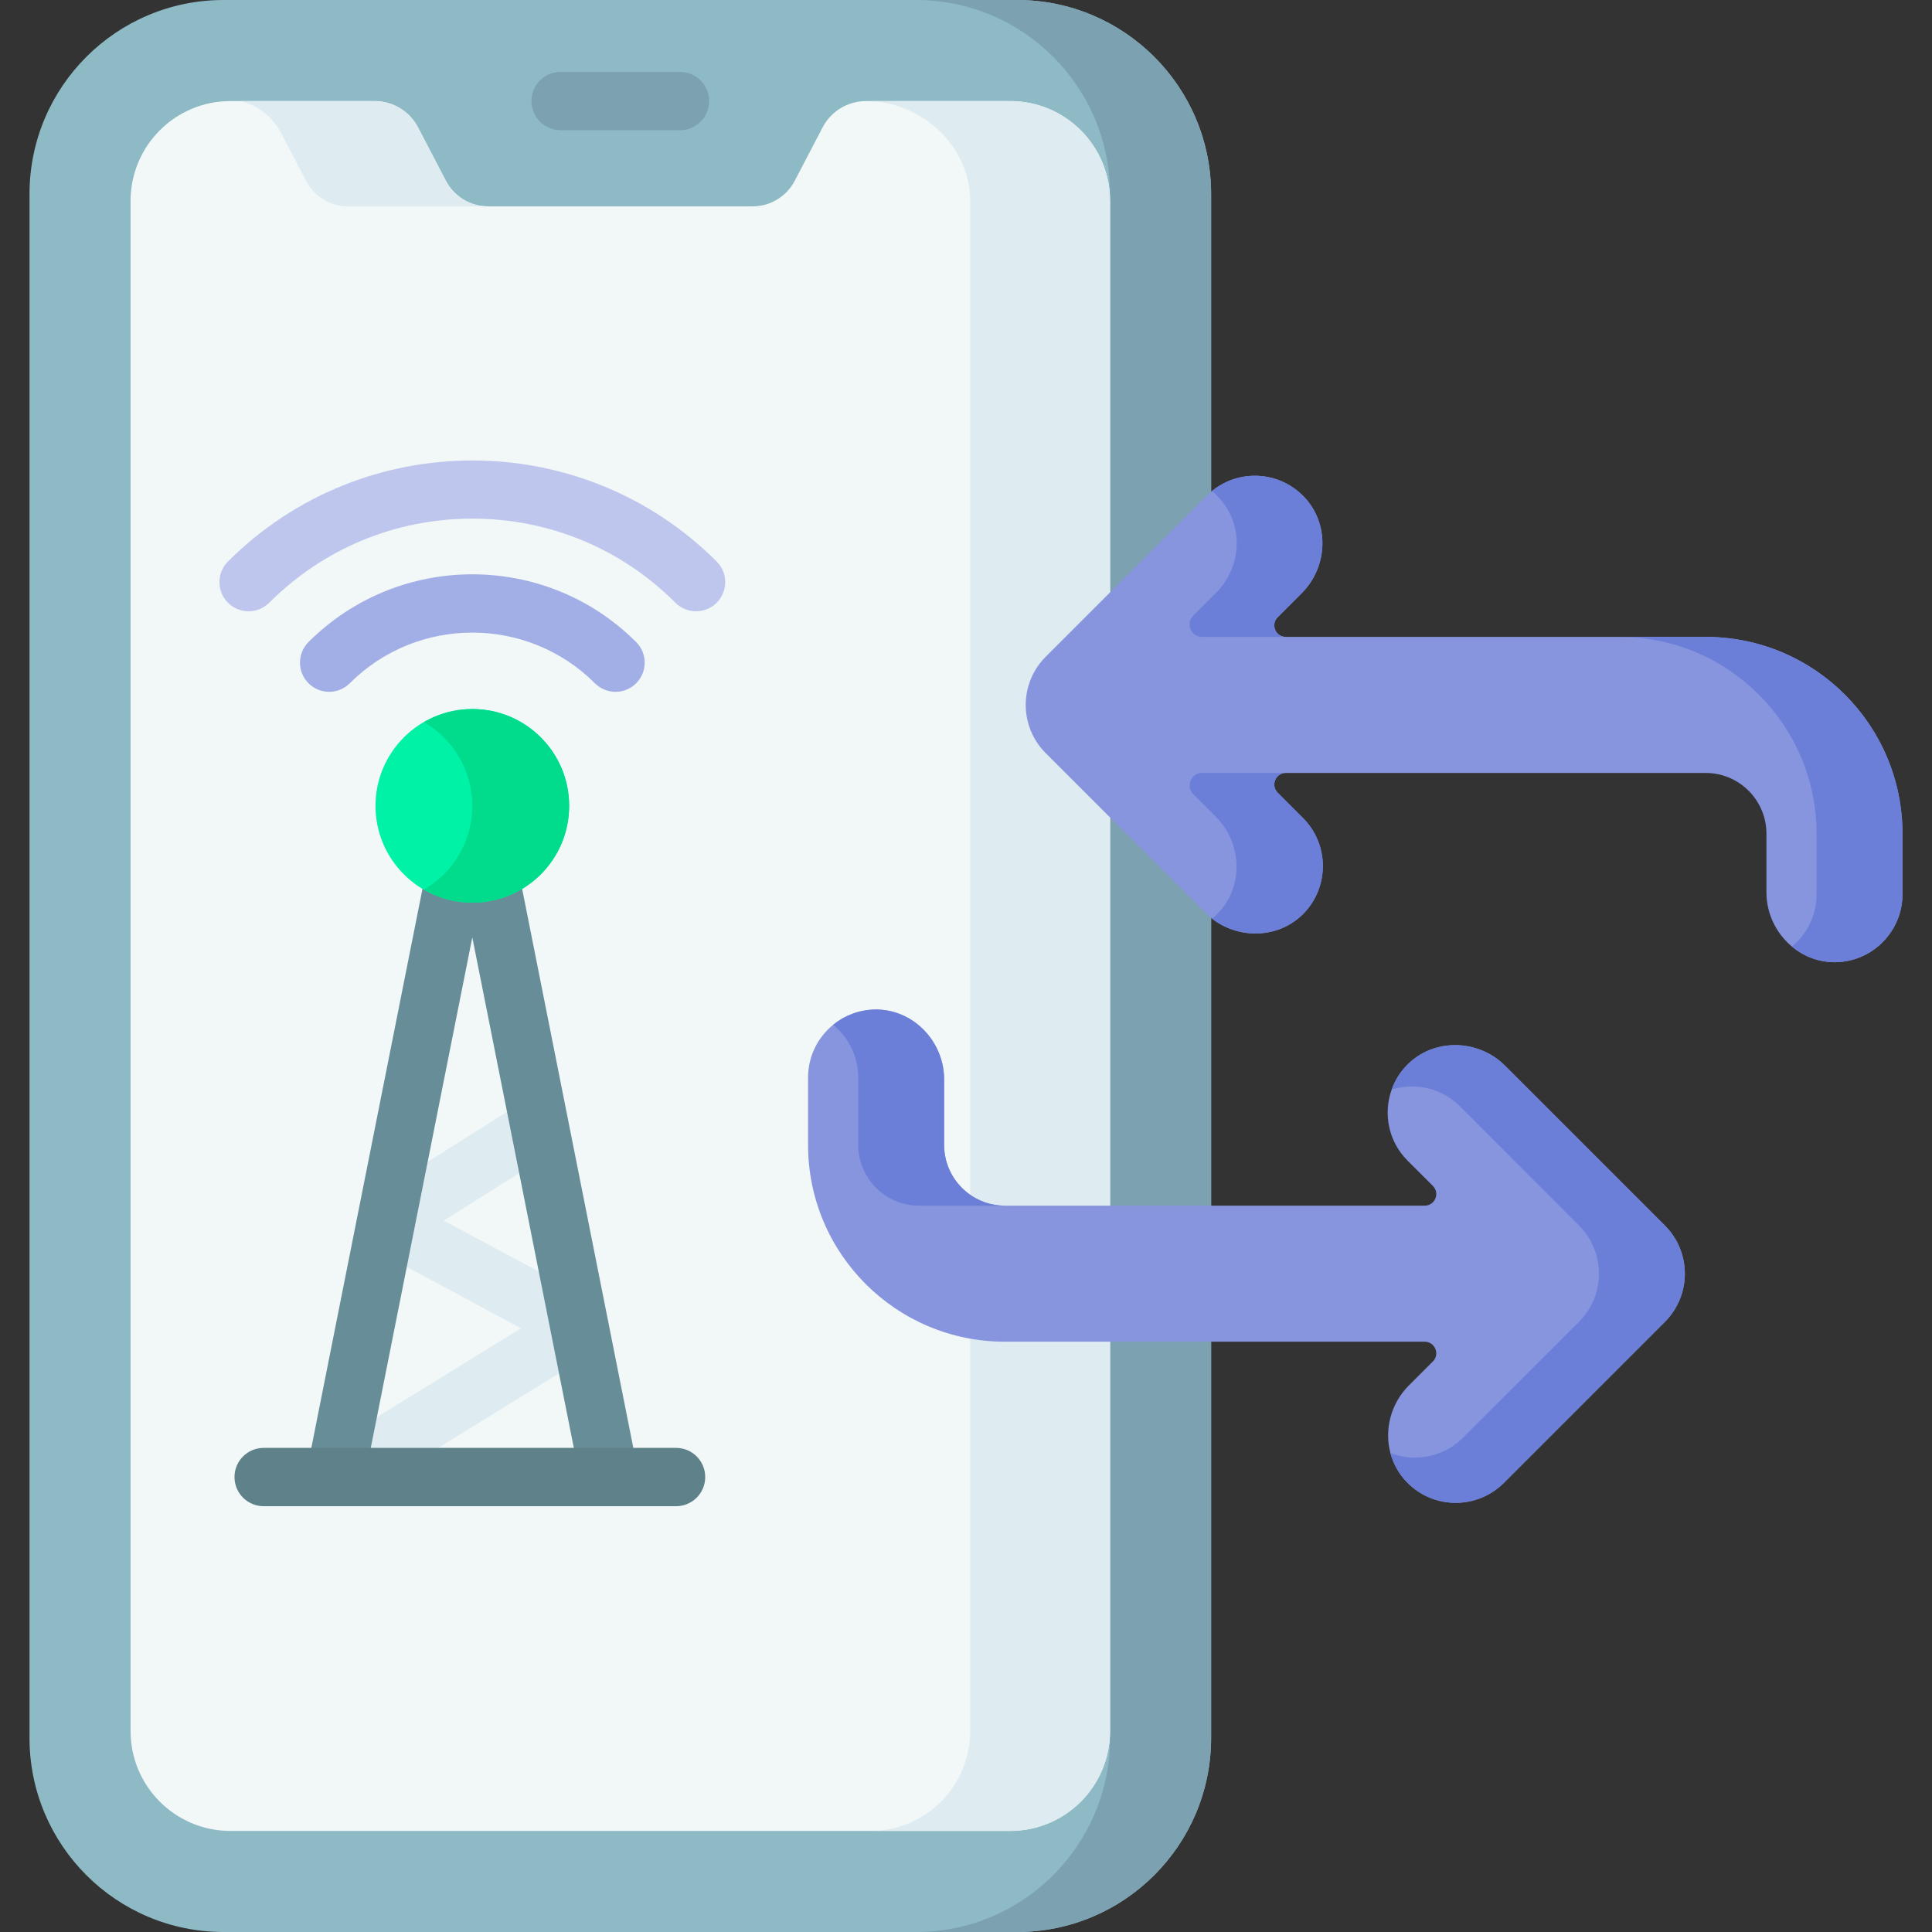 <svg xmlns="http://www.w3.org/2000/svg" id="Capa_1" height="512" viewBox="0 0 497 497" width="512"><rect x="0" y="0" width="497" height="497" fill="#333333" stroke="none"/><g><g><path d="m261.627 497h-204.109c-27.574 0-49.928-22.353-49.928-49.928v-397.144c0-27.575 22.354-49.928 49.928-49.928h204.109c27.574 0 49.928 22.353 49.928 49.928v397.144c-.001 27.575-22.354 49.928-49.928 49.928z" fill="#8ebac5"></path><path d="m261.627 0h-26c27.574 0 49.928 22.354 49.928 49.928v397.145c0 27.574-22.353 49.928-49.928 49.928h26c27.574 0 49.928-22.353 49.928-49.928v-397.145c-.001-27.574-22.354-49.928-49.928-49.928z" fill="#7ca1b1"></path><path d="m259.876 26h-37.099c-4.689 0-8.99 2.606-11.16 6.763l-7.174 13.743c-2.113 4.047-6.3 6.585-10.865 6.585h-68.011c-4.565 0-8.753-2.538-10.865-6.585l-7.174-13.743c-2.17-4.157-6.47-6.763-11.159-6.763h-37.1c-14.182 0-25.679 11.497-25.679 25.678v393.644c0 14.181 11.497 25.678 25.679 25.678h200.607c14.182 0 25.678-11.497 25.678-25.678v-393.644c0-14.181-11.496-25.678-25.678-25.678z" fill="#f2f7f7"></path><g fill="#deecf1"><path d="m259.876 26h-37.099c14.182 0 26.802 11.497 26.802 25.678v393.644c0 14.182-11.497 25.678-25.678 25.678h35.975c14.182 0 25.678-11.497 25.678-25.678v-393.644c0-14.181-11.496-25.678-25.678-25.678z"></path><path d="m89.592 53.091h35.975c-4.566 0-8.753-2.537-10.866-6.585l-7.174-13.743c-2.17-4.157-6.47-6.763-11.159-6.763h-34.496c4.483 1.099 8.277 4.074 10.413 8.166l6.441 12.339c2.113 4.048 6.3 6.586 10.866 6.586z"></path></g><g><path d="m174.934 33.5h-30.723c-4.143 0-7.5-3.358-7.5-7.5s3.357-7.5 7.5-7.5h30.723c4.143 0 7.5 3.358 7.5 7.5s-3.358 7.5-7.5 7.5z" fill="#7ca1b1"></path></g></g><path d="m433.42 327.65c0 4.64-1.84 9.09-5.12 12.38l-41.45 41.45c-3.42 3.41-7.9 5.12-12.38 5.12-4.52 0-9.04-1.74-12.47-5.23-2.16-2.19-3.59-4.82-4.33-7.6-1.58-5.99.08-12.69 4.75-17.36l6.18-6.18c1.87-1.87.54-5.08-2.11-5.08h-107.98c-27.97 0-50.64-22.67-50.64-50.64v-17.31c0-5.47 2.51-10.36 6.45-13.57 2.93-2.39 6.66-3.85 10.72-3.93 9.8-.18 17.83 8.15 17.83 17.96v16.85c0 8.64 7 15.64 15.64 15.64h107.99c2.64 0 3.97-3.2 2.1-5.08l-6.5-6.49c-4.96-4.96-6.32-12.14-4.09-18.31.8-2.25 2.09-4.37 3.85-6.2 6.81-7.07 18.38-6.86 25.31.08l41.13 41.13c3.28 3.28 5.12 7.73 5.12 12.37z" fill="#8795de"></path><g fill="#6c7fd8"><path d="m433.42 327.65c0 4.64-1.84 9.09-5.12 12.38l-41.45 41.45c-3.42 3.41-7.9 5.12-12.38 5.12-4.52 0-9.04-1.74-12.47-5.23-2.16-2.19-3.59-4.82-4.33-7.6 2.03.79 4.17 1.19 6.31 1.19 4.48 0 8.96-1.71 12.38-5.13l29.84-29.8c3.28-3.29 5.13-7.74 5.13-12.38s-1.85-9.09-5.13-12.37l-30.61-30.67c-4.75-4.75-11.56-6.19-17.57-4.33l-.01-.01c.8-2.25 2.09-4.37 3.85-6.2 6.81-7.07 18.38-6.86 25.31.08l41.13 41.13c3.28 3.28 5.12 7.73 5.12 12.37z"></path><path d="m258.51 310.15h-22.1c-8.62 0-15.64-7.02-15.64-15.64v-17.31c0-5.47-2.51-10.36-6.45-13.57 2.93-2.39 6.66-3.85 10.72-3.93 9.8-.18 17.83 8.15 17.83 17.96v16.85c0 8.64 7 15.64 15.64 15.64z"></path></g><path d="m489.41 214.49v15.53c0 9.55-7.66 17.32-17.17 17.5-4.26.08-8.19-1.45-11.27-4.02-4-3.33-6.56-8.4-6.56-13.94v-15.07c0-8.64-7-15.65-15.64-15.65h-107.99c-2.65 0-3.97 3.21-2.1 5.08l6.5 6.5c6.75 6.75 6.83 17.66.23 24.51-6.27 6.51-16.6 6.84-23.6 1.4-.59-.45-1.16-.95-1.7-1.49l-41.13-41.12c-3.28-3.28-5.12-7.74-5.12-12.38s1.84-9.09 5.12-12.37l41.45-41.45c.43-.43.87-.83 1.33-1.2 3.21-2.62 7.13-3.93 11.05-3.93 4.52 0 9.04 1.75 12.47 5.23 6.79 6.91 6.43 18.12-.42 24.97l-6.18 6.18c-1.87 1.87-.55 5.07 2.1 5.07h107.99c27.97 0 50.64 22.68 50.64 50.65z" fill="#8795de"></path><g fill="#6c7fd8"><path d="m328.68 158.77c-1.87 1.87-.55 5.07 2.1 5.07h-21.55c-2.85 0-4.28-3.44-2.26-5.46l5.82-5.82c6.24-6.24 7.22-16.22 1.86-23.24-.87-1.14-1.84-2.14-2.89-3 3.21-2.62 7.13-3.93 11.05-3.93 4.52 0 9.04 1.75 12.47 5.23 6.79 6.91 6.43 18.12-.42 24.97z"></path><path d="m335.41 234.93c-6.27 6.51-16.6 6.84-23.6 1.4.76-.63 1.48-1.34 2.16-2.12 6.04-7 5.32-17.58-1.22-24.12l-5.78-5.78c-2.02-2.02-.59-5.47 2.26-5.47h21.55c-2.65 0-3.97 3.21-2.1 5.08l6.5 6.5c6.75 6.75 6.83 17.66.23 24.51z"></path><path d="m489.41 214.49v15.53c0 9.55-7.66 17.32-17.17 17.5-4.26.08-8.19-1.45-11.27-4.02 3.88-3.21 6.34-8.05 6.34-13.48v-15.53c0-27.93-22.72-50.65-50.64-50.65h22.1c27.97 0 50.64 22.68 50.64 50.65z"></path></g><path d="m156.763 379.965h-70.516l31.258-157.157h8z" fill="#f2f7f7"></path><path d="m86.254 387.466c-2.517 0-4.974-1.266-6.392-3.565-2.174-3.526-1.078-8.146 2.449-10.32l51.727-31.888-38.32-20.562c-2.353-1.262-3.856-3.68-3.95-6.348-.093-2.668 1.239-5.184 3.498-6.607l39.53-24.901c3.505-2.209 8.135-1.156 10.343 2.348 2.208 3.505 1.156 8.136-2.348 10.343l-28.632 18.036 38.448 20.63c2.364 1.269 3.87 3.703 3.951 6.384s-1.277 5.201-3.561 6.609l-62.814 38.723c-1.227.757-2.587 1.118-3.929 1.118z" fill="#deecf1"></path><g><path d="m164.12 378.5-30.44-153.05c-.81-4.07-4.76-6.7-8.82-5.9-1.28.26-2.42.83-3.36 1.61-.93-.78-2.08-1.35-3.36-1.61-4.06-.8-8.01 1.84-8.82 5.9l-30.43 153.05c-.43 2.2.14 4.48 1.56 6.22l13.924-7.187 27.126-136.403 27.104 136.295 13.956 7.295s1.99-4.02 1.56-6.22z" fill="#678d98"></path></g><g><path d="m173.915 387.465h-106.091c-4.142 0-7.5-3.358-7.5-7.5s3.358-7.5 7.5-7.5h106.091c4.142 0 7.5 3.358 7.5 7.5s-3.358 7.5-7.5 7.5z" fill="#5f8189"></path></g><path d="m158.34 177.968c-1.919 0-3.839-.732-5.303-2.197-17.386-17.386-45.678-17.387-63.065 0-2.929 2.929-7.678 2.929-10.606 0-2.929-2.929-2.929-7.678 0-10.606 23.235-23.235 61.042-23.235 84.278 0 2.929 2.929 2.929 7.678 0 10.606-1.465 1.465-3.384 2.197-5.304 2.197z" fill="#a2aee6"></path><path d="m179.058 157.251c-1.919 0-3.839-.732-5.303-2.197-13.957-13.957-32.512-21.643-52.25-21.643-19.737 0-38.293 7.686-52.25 21.643-2.929 2.929-7.678 2.929-10.606 0-2.929-2.929-2.929-7.678 0-10.606 34.659-34.659 91.053-34.66 125.712 0 2.929 2.929 2.929 7.678 0 10.606-1.464 1.465-3.384 2.197-5.303 2.197z" fill="#bec6ed"></path><circle cx="121.505" cy="207.304" fill="#00f2a6" r="24.91"></circle><path d="m121.505 182.394c-4.543 0-8.788 1.235-12.455 3.36 7.438 4.309 12.455 12.336 12.455 21.55s-5.017 17.241-12.455 21.55c3.667 2.124 7.912 3.36 12.455 3.36 13.757 0 24.91-11.153 24.91-24.91s-11.153-24.91-24.91-24.91z" fill="#00db8c"></path></g></svg>